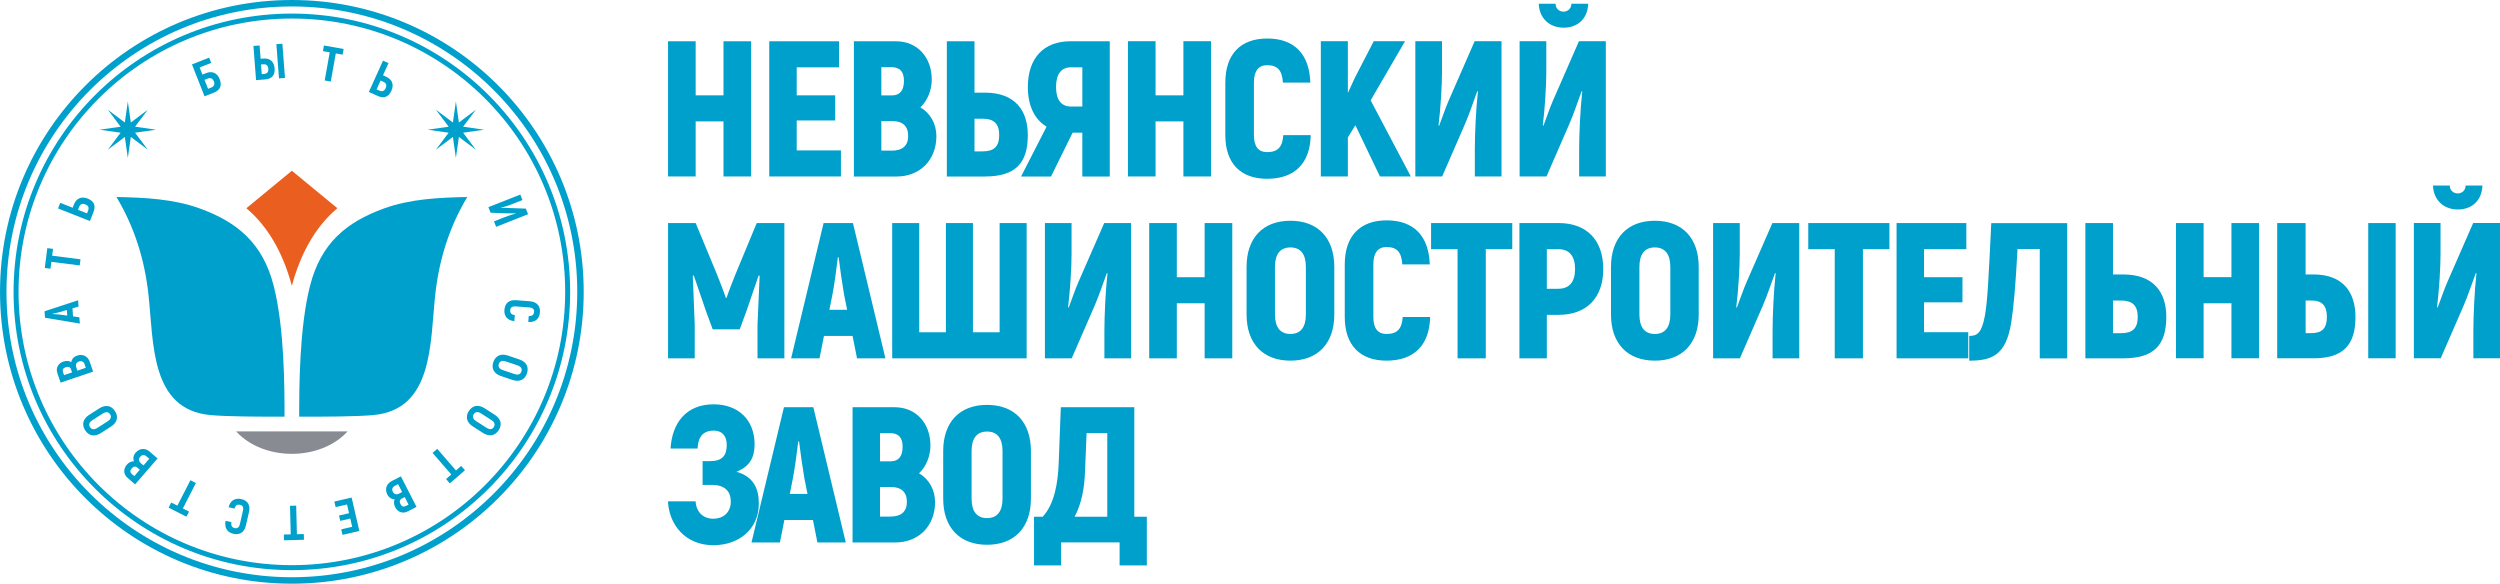 <?xml version="1.0" encoding="UTF-8"?> <svg xmlns="http://www.w3.org/2000/svg" xmlns:xlink="http://www.w3.org/1999/xlink" xmlns:xodm="http://www.corel.com/coreldraw/odm/2003" xml:space="preserve" width="108.79mm" height="25.4mm" version="1.1" style="shape-rendering:geometricPrecision; text-rendering:geometricPrecision; image-rendering:optimizeQuality; fill-rule:evenodd; clip-rule:evenodd" viewBox="0 0 1032.72 241.12"> <defs> <style type="text/css"> .fil2 {fill:#00A0CC} .fil1 {fill:#888B91} .fil3 {fill:#EA5E20} .fil0 {fill:#00A0CC;fill-rule:nonzero} </style> </defs> <g id="Слой_x0020_1">  <g id="_3110236806432"> <path class="fil0" d="M298.86 17.04l0 22.35 -11.49 0 0 -22.35 -11.41 0 0 55.87 11.41 0 0 -22.75 11.49 0 0 22.75 11.41 0 0 -55.87 -11.41 0zm30.25 45.1l0 -12.37 15.89 0 0 -10.38 -15.89 0 0 -11.58 17.48 0 0 -10.77 -28.82 0 0 55.87 29.61 0 0 -10.77 -18.28 0zm51.08 -17.8c2.95,-2.71 4.71,-7.18 4.71,-11.41 0,-9.5 -6.15,-15.88 -14.77,-15.88l-17.4 0 0 55.87 17.64 0c9.57,0 16.44,-6.7 16.44,-16.68 0,-5.03 -2.47,-9.5 -6.62,-11.89l-0 -0zm-12.05 -16.6c3.67,0 5.27,1.92 5.27,5.67 0,3.91 -1.67,5.99 -4.87,5.99l-4.47 0 0 -11.66 4.07 0 -0 0zm0.24 34.48l-4.31 0 0 -12.21 4.55 0c4.23,0 6.54,2.08 6.54,6.15 0,3.99 -2.31,6.07 -6.78,6.07l0 0zm22.75 10.69l15.73 0c12.45,0 17.72,-5.35 17.72,-17.08 0,-10.22 -5.27,-17.56 -17.72,-17.56l-4.31 0 0 -21.23 -11.42 0 0 55.87zm11.42 -10.38l0 -13.49 3.35 0c4.71,0 6.86,2.08 6.86,6.79 0,4.71 -2.15,6.7 -6.86,6.7l-3.35 0 0 -0zm19.24 10.38l12.37 0 8.94 -18.12 3.99 0 0 18.12 11.34 0 0 -55.87 -16.2 0c-11.1,0 -17.64,6.95 -17.64,18.92 0,7.74 2.79,13.41 7.74,16.36l-10.54 20.59 0 -0zm20.6 -28.9c-3.99,0 -6.15,-2.79 -6.15,-8.06 0,-5.35 2.15,-8.14 6.15,-8.14l4.71 0 0 16.2 -4.71 0zm46.46 -26.98l0 22.35 -11.5 0 0 -22.35 -11.41 0 0 55.87 11.41 0 0 -22.75 11.5 0 0 22.75 11.41 0 0 -55.87 -11.41 0zm34.56 56.83c11.33,0 17.8,-6.3 18.04,-18.04l-11.33 0c-0.32,4.95 -2.32,7.02 -6.71,7.02 -3.51,0 -5.43,-2.23 -5.43,-7.02l0 -21.71c0,-4.95 2,-7.18 5.43,-7.18 4.31,0 6.22,2.08 6.55,7.18l11.33 0c-0.4,-11.81 -6.63,-18.2 -17.8,-18.2 -10.94,0 -17.32,6.38 -17.32,18.2l0 21.71c0,11.74 6.38,18.04 17.24,18.04l0.01 0zm46.62 -0.96l12.77 0 -16.6 -31.45 14.21 -24.43 -12.93 0 -7.82 15.16 -2.87 6.23 0 -21.39 -11.17 0 0 55.87 11.17 0 0 -16.12 3.11 -5.03 10.14 21.15zm14.61 0l11.1 0 9.42 -21.63c1.92,-4.47 3.43,-9.1 5.11,-13.65l0.24 0.24c-0.8,7.02 -1.27,17.48 -1.27,23.71l0 11.33 11.02 0 0 -55.87 -11.1 0 -10.61 24.27c-1.52,3.43 -2.71,7.19 -4.07,10.69l-0.24 -0.24c0.88,-7.02 1.44,-16.6 1.44,-21.79l0 -12.93 -11.02 0 0 55.87 -0 0zm61.3 -61.46c5.51,0 9.9,-3.43 10.14,-9.9l-6.95 0c0,2.08 -1.6,3.27 -3.27,3.27 -1.68,0 -3.27,-1.2 -3.27,-3.27l-6.95 0c0.24,6.23 4.63,9.9 10.3,9.9zm-18.2 61.46l11.1 0 9.42 -21.63c1.92,-4.47 3.43,-9.1 5.11,-13.65l0.24 0.24c-0.8,7.02 -1.28,17.48 -1.28,23.71l0 11.33 11.02 0 0 -55.87 -11.1 0 -10.62 24.27c-1.52,3.43 -2.72,7.19 -4.07,10.69l-0.24 -0.24c0.88,-7.02 1.44,-16.6 1.44,-21.79l0 -12.93 -11.02 0 0 55.87 0 0z"></path> <path class="fil0" d="M312.59 92.15l-8.78 21.15c-1.12,2.79 -3.03,7.66 -3.67,9.74l-0.32 0c-0.64,-2.08 -2.56,-6.95 -3.67,-9.74l-8.78 -21.15 -11.41 0 0 55.87 11.02 0 0 -13.73c-0.24,-6.79 -0.56,-13.57 -0.8,-20.36l0.4 -0.16 5.03 14.69 2.79 7.58 11.17 0 2.79 -7.58 5.03 -14.69 0.4 0.16c-0.32,6.78 -0.56,13.57 -0.88,20.36l0 13.73 11.1 0 0 -55.87 -11.42 0 0 0zm41.43 55.87l11.73 0 -13.41 -55.87 -12.13 0 -13.41 55.87 11.73 0 1.84 -9.26 11.81 0 1.84 9.26 -0 0zm-11.42 -20.03l1.28 -6.38c0.8,-3.99 1.67,-10.78 2.23,-15.33l0.32 0c0.56,4.55 1.52,11.33 2.23,15.33l1.28 6.38 -7.34 0 -0 0zm25.95 20.03l55.55 0 0 -55.87 -11.17 0 0 45.1 -11.02 0 0 -45.1 -11.17 0 0 45.1 -11.02 0 0 -45.1 -11.17 0 0 55.87 0.01 0zm63.06 0l11.1 0 9.42 -21.63c1.92,-4.47 3.43,-9.1 5.11,-13.65l0.24 0.24c-0.8,7.02 -1.27,17.48 -1.27,23.71l0 11.33 11.02 0 0 -55.87 -11.1 0 -10.61 24.27c-1.52,3.43 -2.71,7.18 -4.07,10.69l-0.24 -0.24c0.88,-7.03 1.44,-16.6 1.44,-21.79l0 -12.93 -11.01 0 0 55.87 -0.01 -0zm66.01 -55.87l0 22.35 -11.49 0 0 -22.35 -11.41 0 0 55.87 11.41 0 0 -22.74 11.49 0 0 22.74 11.42 0 0 -55.87 -11.42 0zm35.44 56.83c11.33,0 18.12,-7.11 18.12,-19.08l0 -19.63c0,-11.97 -6.78,-19.08 -18.12,-19.08 -11.34,0 -18.12,7.11 -18.12,19.08l0 19.63c0,11.97 6.78,19.08 18.12,19.08zm0 -11.02c-4.23,0 -6.39,-2.79 -6.39,-8.06l0 -19.63c0,-5.27 2.15,-8.06 6.39,-8.06 4.23,0 6.38,2.79 6.38,8.06l0 19.63c0,5.27 -2.15,8.06 -6.38,8.06zm39.67 11.02c11.33,0 17.8,-6.31 18.04,-18.04l-11.33 0c-0.32,4.95 -2.31,7.02 -6.7,7.02 -3.51,0 -5.43,-2.23 -5.43,-7.02l0 -21.71c0,-4.95 2,-7.18 5.43,-7.18 4.31,0 6.22,2.08 6.54,7.18l11.34 0c-0.4,-11.81 -6.62,-18.2 -17.8,-18.2 -10.94,0 -17.32,6.38 -17.32,18.2l0 21.71c0,11.73 6.38,18.04 17.24,18.04l-0 0zm51.96 -56.83l-33.53 0 0 10.77 10.94 0 0 45.1 11.66 0 0 -45.1 10.94 0 0 -10.77 -0 0zm19.16 0l-16.2 0 0 55.87 11.33 0 0 -17.96 4.87 0c11.57,0 18.44,-7.02 18.44,-18.92 0,-11.98 -6.86,-19 -18.44,-19zm-0.16 27.14l-4.71 0 0 -16.36 4.71 0c4.55,0 6.95,2.79 6.95,8.22 0,5.35 -2.39,8.14 -6.95,8.14zm39.91 29.69c11.33,0 18.12,-7.11 18.12,-19.08l0 -19.63c0,-11.97 -6.78,-19.08 -18.12,-19.08 -11.33,0 -18.12,7.11 -18.12,19.08l0 19.63c0,11.97 6.78,19.08 18.12,19.08zm0 -11.02c-4.23,0 -6.38,-2.79 -6.38,-8.06l0 -19.63c0,-5.27 2.16,-8.06 6.38,-8.06 4.23,0 6.39,2.79 6.39,8.06l0 19.63c0,5.27 -2.15,8.06 -6.39,8.06zm24.03 10.06l11.1 0 9.42 -21.63c1.92,-4.47 3.43,-9.1 5.11,-13.65l0.24 0.24c-0.8,7.02 -1.27,17.48 -1.27,23.71l0 11.33 11.02 0 0 -55.87 -11.1 0 -10.61 24.27c-1.52,3.43 -2.71,7.18 -4.07,10.69l-0.24 -0.24c0.88,-7.03 1.44,-16.6 1.44,-21.79l0 -12.93 -11.01 0 0 55.87 -0.01 -0zm72.87 -55.87l-33.53 0 0 10.77 10.94 0 0 45.1 11.65 0 0 -45.1 10.94 0 0 -10.77 0 0zm14.29 45.1l0 -12.37 15.88 0 0 -10.38 -15.88 0 0 -11.58 17.48 0 0 -10.77 -28.82 0 0 55.87 29.61 0 0 -10.78 -18.28 0 0 0zm27.78 -45.1c-1.12,23.47 -1.6,32.65 -2.64,38.32 -1.36,7.11 -3.11,8.3 -6.47,8.3l0 10.22c9.26,0 15.16,-2.15 17.32,-15.56 1.04,-6.38 1.84,-15.72 2.64,-30.57l9.18 0 0 45.18 11.33 0 0 -55.87 -31.37 0 0 -0zm38.87 55.87l15.72 0c12.45,0 17.72,-5.35 17.72,-17.08 0,-10.22 -5.27,-17.56 -17.72,-17.56l-4.31 0 0 -21.23 -11.41 0 0 55.87zm11.41 -10.38l0 -13.49 3.35 0c4.71,0 6.87,2.08 6.87,6.79 0,4.71 -2.16,6.7 -6.87,6.7l-3.35 0 0 -0zm48.93 -45.5l0 22.35 -11.49 0 0 -22.35 -11.41 0 0 55.87 11.41 0 0 -22.74 11.49 0 0 22.74 11.41 0 0 -55.87 -11.41 0zm18.91 55.87l15.01 0c12.13,0 17.32,-5.35 17.32,-17.08 0,-10.22 -5.18,-17.56 -17.32,-17.56l-3.28 0 0 -21.23 -11.74 0 0 55.87 0 0zm37.6 0l11.33 0 0 -55.87 -11.33 0 0 55.87zm-25.86 -10.38l0 -13.49 2.32 0c4.47,0 6.46,2.08 6.46,6.79 0,4.71 -2,6.7 -6.46,6.7l-2.32 0 0 -0zm62.9 -51.09c5.51,0 9.9,-3.43 10.14,-9.9l-6.95 0c0,2.08 -1.6,3.27 -3.27,3.27 -1.67,0 -3.27,-1.2 -3.27,-3.27l-6.95 0c0.24,6.22 4.63,9.9 10.3,9.9zm-18.2 61.46l11.1 0 9.42 -21.63c1.91,-4.47 3.43,-9.1 5.11,-13.65l0.24 0.24c-0.8,7.02 -1.28,17.48 -1.28,23.71l0 11.33 11.02 0 0 -55.87 -11.1 0 -10.61 24.27c-1.52,3.43 -2.71,7.18 -4.07,10.69l-0.24 -0.24c0.88,-7.03 1.44,-16.6 1.44,-21.79l0 -12.93 -11.02 0 0 55.87 0 -0z"></path> <path class="fil0" d="M304.29 194.87c5.43,-2.23 7.42,-5.83 7.42,-11.33 0,-10.06 -6.71,-16.52 -16.92,-16.52 -11.41,0 -17.16,7.74 -17.8,18.28l11.17 0c0.16,-3.99 1.6,-7.42 6.7,-7.42 3.51,0 5.35,2.31 5.35,5.91 0,4.39 -1.83,6.7 -6.95,6.7l-3.03 0 0 9.82 3.83 0c5.11,0 7.82,2.39 7.82,6.94 0,4.55 -3.27,7.03 -7.19,7.03 -5.27,0 -7.26,-4.07 -7.34,-7.18l-11.41 0c0.4,9.42 6.95,18.12 18.76,18.12 10.46,0 18.76,-6.55 18.76,-17.24 0,-6.15 -2.15,-11.02 -9.18,-13.09l0.01 -0.01zm33.36 29.21l11.73 0 -13.41 -55.87 -12.13 0 -13.41 55.87 11.74 0 1.84 -9.26 11.81 0 1.84 9.26 -0 0zm-11.41 -20.03l1.28 -6.39c0.8,-3.99 1.67,-10.77 2.23,-15.32l0.32 0c0.56,4.55 1.52,11.33 2.23,15.32l1.27 6.39 -7.34 0 0 0zm53.4 -8.54c2.95,-2.71 4.71,-7.19 4.71,-11.41 0,-9.5 -6.15,-15.88 -14.77,-15.88l-17.4 0 0 55.87 17.64 0c9.58,0 16.44,-6.7 16.44,-16.68 0,-5.03 -2.47,-9.5 -6.62,-11.89l0 -0zm-12.05 -16.6c3.67,0 5.27,1.92 5.27,5.66 0,3.91 -1.68,5.99 -4.87,5.99l-4.47 0 0 -11.65 4.07 0zm0.24 34.48l-4.31 0 0 -12.21 4.55 0c4.23,0 6.55,2.08 6.55,6.14 0,3.99 -2.32,6.07 -6.78,6.07l-0 0zm39.91 11.65c11.33,0 18.12,-7.11 18.12,-19.08l0 -19.63c0,-11.97 -6.78,-19.08 -18.12,-19.08 -11.33,0 -18.12,7.11 -18.12,19.08l0 19.63c0,11.97 6.78,19.08 18.12,19.08zm0 -11.02c-4.23,0 -6.39,-2.79 -6.39,-8.06l0 -19.63c0,-5.27 2.15,-8.06 6.39,-8.06 4.23,0 6.39,2.79 6.39,8.06l0 19.63c0,5.27 -2.16,8.06 -6.39,8.06zm60.83 -0.56l0 -45.26 -30.36 0 -0.88 23.23c-0.29,7.66 -1.65,16.68 -6.6,22.03l-3.59 0 0 20.11 11.17 0 0 -9.5 24.18 0 0 9.5 11.25 0 0 -20.11 -5.18 0 -0 0zm-11.17 0l-13.5 0c2.87,-5.35 4.07,-11.81 4.31,-18.68l0.64 -15.88 8.55 0 0 34.56 0 -0z"></path> <path class="fil0" d="M120.56 0c33.29,0 63.44,13.49 85.25,35.31 21.82,21.82 35.31,51.96 35.31,85.25 0,33.29 -13.49,63.44 -35.31,85.25 -21.82,21.82 -51.96,35.31 -85.25,35.31 -33.29,0 -63.43,-13.49 -85.25,-35.31 -21.82,-21.81 -35.31,-51.95 -35.31,-85.25 0,-33.29 13.49,-63.43 35.31,-85.25 21.82,-21.82 51.96,-35.31 85.25,-35.31zm83.36 37.2c-21.34,-21.33 -50.81,-34.53 -83.36,-34.53 -32.55,0 -62.02,13.2 -83.36,34.53 -21.33,21.33 -34.53,50.81 -34.53,83.36 0,32.55 13.2,62.03 34.53,83.36 21.33,21.33 50.81,34.53 83.36,34.53 32.56,0 62.03,-13.2 83.36,-34.53 21.33,-21.33 34.53,-50.81 34.53,-83.36 0,-32.56 -13.2,-62.03 -34.53,-83.36z"></path> <path class="fil0" d="M85.09 30.23l-1.47 0.58 -1.16 -2.94 4.79 -1.89 -0.85 -2.17 -7.11 2.8 5.2 13.19 3.79 -1.5c2.68,-1.06 3.53,-2.92 2.45,-5.65 -0.95,-2.39 -2.97,-3.49 -5.64,-2.44l0 0zm2.15 5.95l-1.3 0.51 -1.46 -3.71 1.3 -0.51c1.13,-0.45 2.06,-0.12 2.56,1.14 0.5,1.28 0.03,2.12 -1.1,2.56l0 0zm18.51 -3.08l3.66 -0.28c2.95,-0.22 4.24,-1.72 4.02,-4.61 -0.19,-2.58 -1.73,-4.26 -4.67,-4.03l-1.11 0.09 -0.42 -5.49 -2.54 0.19 1.08 14.14 -0 -0zm9.49 -0.72l2.48 -0.19 -1.08 -14.14 -2.48 0.19 1.08 14.14 -0 0zm-7.12 -1.75l-0.31 -4 0.93 -0.07c1.29,-0.1 1.99,0.5 2.09,1.85 0.1,1.37 -0.49,2.05 -1.79,2.15l-0.93 0.07zm33.82 -10.39l-8.13 -1.45 -0.42 2.33 2.81 0.5 -2.08 11.62 2.51 0.45 2.08 -11.62 2.81 0.5 0.42 -2.33 0 0zm10.42 17.74l3.54 1.6c2.72,1.23 4.58,0.54 5.78,-2.1 1.07,-2.36 0.51,-4.57 -2.2,-5.8l-1.27 -0.58 2.27 -5.02 -2.27 -1.03 -5.84 12.92 0 -0zm3.21 -1.06l1.65 -3.65 1.11 0.5c1.18,0.53 1.55,1.39 0.98,2.64 -0.57,1.26 -1.45,1.54 -2.63,1.01l-1.11 -0.5 0 -0zm46.18 48.66l0.91 2.3 7.13 0.26c1.06,0.04 2.25,-0.02 3.29,-0.04l-0.04 0.08c-1.45,0.4 -3.64,1.15 -4.88,1.64l-4.11 1.62 0.89 2.26 13.19 -5.2 -0.91 -2.32 -7.55 -0.27c-0.93,-0.04 -1.96,-0.01 -2.81,-0l0.02 -0.07c1.5,-0.39 3.54,-1.07 4.63,-1.5l4.31 -1.7 -0.89 -2.26 -13.19 5.2 0 -0zm6.61 42.34c-0.21,2.73 1.25,4.44 4.11,4.76l0.19 -2.49c-1.4,-0.21 -1.99,-0.86 -1.89,-2.1 0.08,-1.05 0.79,-1.63 2.21,-1.52l5.66 0.43c1.45,0.11 2.07,0.79 1.99,1.82 -0.09,1.21 -0.76,1.77 -2.22,1.74l-0.19 2.49c2.9,0.1 4.61,-1.32 4.82,-4.02 0.2,-2.64 -1.27,-4.36 -4.2,-4.59l-5.65 -0.43c-2.91,-0.22 -4.61,1.27 -4.81,3.9l-0 0.01zm-4.58 21.65c-0.89,2.65 0.28,4.8 3.12,5.76l4.8 1.62c2.84,0.96 5.08,-0.04 5.97,-2.68 0.9,-2.67 -0.27,-4.82 -3.11,-5.78l-4.79 -1.62c-2.84,-0.96 -5.08,0.04 -5.98,2.7zm2.28 0.77c0.4,-1.19 1.42,-1.53 2.87,-1.04l4.8 1.62c1.46,0.49 2.06,1.38 1.65,2.57 -0.4,1.19 -1.41,1.51 -2.87,1.02l-4.79 -1.62c-1.46,-0.49 -2.06,-1.36 -1.66,-2.55l0 0zm-12.4 19.46c-1.51,2.35 -0.89,4.72 1.63,6.34l4.26 2.73c2.52,1.62 4.94,1.19 6.45,-1.16 1.52,-2.37 0.9,-4.74 -1.62,-6.36l-4.26 -2.73c-2.53,-1.61 -4.94,-1.19 -6.46,1.18l-0 0zm2.03 1.3c0.68,-1.06 1.74,-1.14 3.04,-0.31l4.26 2.73c1.29,0.83 1.66,1.83 0.99,2.89 -0.68,1.06 -1.73,1.13 -3.03,0.29l-4.26 -2.73c-1.29,-0.83 -1.67,-1.82 -1,-2.88zm-9.87 28.57l6.24 -5.41 -1.55 -1.79 -2.16 1.87 -7.73 -8.92 -1.93 1.67 7.73 8.92 -2.16 1.87 1.55 1.79 -0 0zm-22.79 6.59c-0.44,0.93 -0.36,2.14 0.19,3.22 1.09,2.13 3.15,2.82 5.14,1.81l3.7 -1.89 -6.46 -12.62 -3.8 1.95c-2.18,1.12 -2.94,3.33 -1.79,5.58 0.63,1.23 1.76,1.97 3.03,1.96l-0 0zm4.6 2.76c-0.97,0.5 -1.68,0.23 -2.2,-0.78 -0.52,-1.03 -0.36,-1.82 0.54,-2.28l1.21 -0.62 1.59 3.1 -1.14 0.58zm-4.43 -8.38l1.24 -0.64 1.67 3.26 -1.23 0.63c-1.12,0.57 -2.05,0.35 -2.61,-0.75 -0.54,-1.06 -0.23,-1.91 0.93,-2.5zm-19.85 7.75l0.83 3.61 -4.14 0.96 0.51 2.21 4.14 -0.96 0.79 3.41 -4.52 1.04 0.53 2.29 6.95 -1.6 -3.19 -13.81 -7.14 1.65 0.53 2.29 4.72 -1.09 0 -0zm-26.06 14.8l8.26 -0.21 -0.06 -2.37 -2.85 0.07 -0.3 -11.81 -2.55 0.07 0.3 11.8 -2.85 0.07 0.06 2.37 0 0zm-17.56 -17.01c-2.66,-0.62 -4.58,0.57 -5.32,3.35l2.43 0.56c0.42,-1.36 1.15,-1.83 2.35,-1.56 1.03,0.24 1.49,1.03 1.17,2.41l-1.27 5.53c-0.33,1.42 -1.09,1.93 -2.1,1.7 -1.18,-0.27 -1.64,-1.02 -1.39,-2.46l-2.43 -0.56c-0.53,2.85 0.61,4.75 3.25,5.36 2.58,0.6 4.51,-0.6 5.16,-3.47l1.27 -5.53c0.66,-2.84 -0.56,-4.75 -3.13,-5.34l-0 0zm-30.09 3.5l7.36 3.77 1.08 -2.11 -2.54 -1.3 5.38 -10.51 -2.27 -1.16 -5.38 10.51 -2.54 -1.3 -1.08 2.11 -0 -0zm-14.31 -19.14c-1.02,-0.06 -2.12,0.47 -2.92,1.39 -1.56,1.81 -1.44,3.98 0.25,5.44l3.14 2.72 9.28 -10.71 -3.23 -2.8c-1.85,-1.61 -4.18,-1.48 -5.84,0.43 -0.9,1.04 -1.17,2.37 -0.68,3.54l0 -0zm-0.84 5.3c-0.83,-0.71 -0.84,-1.48 -0.09,-2.33 0.76,-0.87 1.55,-1.01 2.31,-0.35l1.03 0.89 -2.28 2.64 -0.97 -0.84zm6.11 -7.24l1.06 0.91 -2.4 2.77 -1.04 -0.9c-0.95,-0.82 -1.09,-1.77 -0.28,-2.71 0.78,-0.9 1.68,-0.93 2.66,-0.07zm-13.1 -18.77c-1.51,-2.35 -3.92,-2.77 -6.45,-1.16l-4.26 2.73c-2.52,1.61 -3.14,3.99 -1.63,6.34 1.52,2.37 3.93,2.79 6.46,1.18l4.26 -2.73c2.52,-1.62 3.14,-3.99 1.62,-6.36l0 0zm-2.03 1.3c0.68,1.06 0.31,2.06 -0.99,2.89l-4.26 2.73c-1.29,0.83 -2.36,0.74 -3.04,-0.31 -0.68,-1.06 -0.3,-2.04 0.99,-2.87l4.26 -2.73c1.29,-0.83 2.35,-0.76 3.03,0.29l0 0zm-16.02 -21.52c-0.85,-0.57 -2.06,-0.67 -3.22,-0.28 -2.27,0.77 -3.26,2.71 -2.54,4.81l1.33 3.93 13.43 -4.55 -1.37 -4.04c-0.79,-2.32 -2.86,-3.39 -5.26,-2.58 -1.3,0.44 -2.2,1.45 -2.38,2.71l0 -0zm-3.41 4.15c-0.35,-1.04 0.02,-1.7 1.1,-2.06 1.09,-0.37 1.85,-0.09 2.18,0.87l0.43 1.28 -3.3 1.12 -0.41 -1.21 0 -0zm8.94 -3.15l0.45 1.32 -3.47 1.18 -0.44 -1.31c-0.4,-1.19 -0.04,-2.08 1.13,-2.48 1.13,-0.38 1.92,0.06 2.34,1.28l0 0zm-2.53 -23.99l-0.2 -2.58 -13.87 4.55 0.2 2.66 14.4 2.4 -0.2 -2.58 -2.61 -0.37 -0.25 -3.31 2.52 -0.76 0 0zm-4.67 3.75l-2.67 -0.37c-0.98,-0.13 -2.56,-0.23 -3.51,-0.28l-0 -0.06c0.94,-0.21 2.48,-0.56 3.43,-0.83l2.58 -0.77 0.17 2.3 -0 0zm-8.24 -27.88l-1.04 8.2 2.35 0.3 0.36 -2.83 11.72 1.49 0.32 -2.53 -11.71 -1.49 0.36 -2.83 -2.35 -0.3 -0.01 0zm17.61 -11.19l1.43 -3.62c1.09,-2.77 0.31,-4.6 -2.38,-5.66 -2.41,-0.95 -4.59,-0.29 -5.68,2.49l-0.51 1.3 -5.13 -2.02 -0.91 2.32 13.19 5.2 -0 -0zm-1.21 -3.16l-3.73 -1.47 0.44 -1.13c0.48,-1.21 1.31,-1.62 2.59,-1.11 1.28,0.51 1.61,1.38 1.14,2.58l-0.45 1.13 0 0z"></path> <path class="fil0" d="M120.56 5.61c31.75,0 60.48,12.87 81.29,33.67 20.8,20.8 33.67,49.54 33.67,81.28 0,31.75 -12.87,60.48 -33.67,81.29 -20.8,20.8 -49.54,33.67 -81.29,33.67 -31.74,0 -60.48,-12.87 -81.29,-33.67 -20.81,-20.8 -33.67,-49.54 -33.67,-81.29 0,-31.74 12.87,-60.48 33.67,-81.28 20.8,-20.8 49.54,-33.67 81.29,-33.67zm79.83 35.12c-20.43,-20.43 -48.66,-33.07 -79.83,-33.07 -31.18,0 -59.41,12.64 -79.83,33.07 -20.43,20.43 -33.07,48.66 -33.07,79.83 0,31.18 12.63,59.41 33.07,79.83 20.43,20.43 48.66,33.07 79.83,33.07 31.18,0 59.41,-12.63 79.83,-33.07 20.43,-20.43 33.07,-48.66 33.07,-79.83 0,-31.18 -12.64,-59.4 -33.07,-79.83z"></path> <path class="fil1" d="M143.58 178.21l-23.02 -0.01 -23.02 0.01c5.66,6.18 14.34,9.27 23.02,9.27 8.69,0 17.37,-3.09 23.02,-9.27z"></path> <path class="fil2" d="M113.01 117.89c4.52,17.54 4.52,42.35 4.52,54.24 -10.6,0 -23.44,0 -30.73,-0.68 -24.67,-2.31 -23.32,-29.72 -25.46,-49.61 -1.57,-14.61 -5.88,-28.23 -13.25,-40.46 11.6,0.24 23.39,0.76 34.33,4.7 15.76,5.68 26.14,14.53 30.59,31.82l-0 -0.01z"></path> <path class="fil2" d="M128.11 117.89c-4.52,17.54 -4.52,42.35 -4.52,54.24 10.6,0 23.44,0 30.73,-0.68 24.67,-2.31 23.32,-29.72 25.46,-49.61 1.57,-14.61 5.88,-28.23 13.25,-40.46 -11.6,0.24 -23.39,0.76 -34.33,4.7 -15.76,5.68 -26.14,14.53 -30.59,31.82l0 -0.01z"></path> <path class="fil3" d="M120.56 118.08c3.29,-12.33 9.22,-24.05 18.8,-32.06l-18.8 -15.49 -18.8 15.49c9.58,8.01 15.51,19.73 18.8,32.06z"></path> <polygon class="fil2" points="52.8,41.92 54.04,50.6 61.04,45.34 55.79,52.34 64.46,53.58 55.79,54.82 61.04,61.83 54.04,56.57 52.8,65.25 51.56,56.57 44.56,61.83 49.81,54.82 41.14,53.58 49.81,52.34 44.56,45.34 51.56,50.6 "></polygon> <polygon class="fil2" points="188.32,41.92 189.56,50.6 196.56,45.34 191.3,52.34 199.98,53.58 191.3,54.82 196.56,61.83 189.56,56.57 188.32,65.25 187.08,56.57 180.07,61.83 185.33,54.82 176.66,53.58 185.33,52.34 180.07,45.34 187.08,50.6 "></polygon> </g> </g> </svg> 